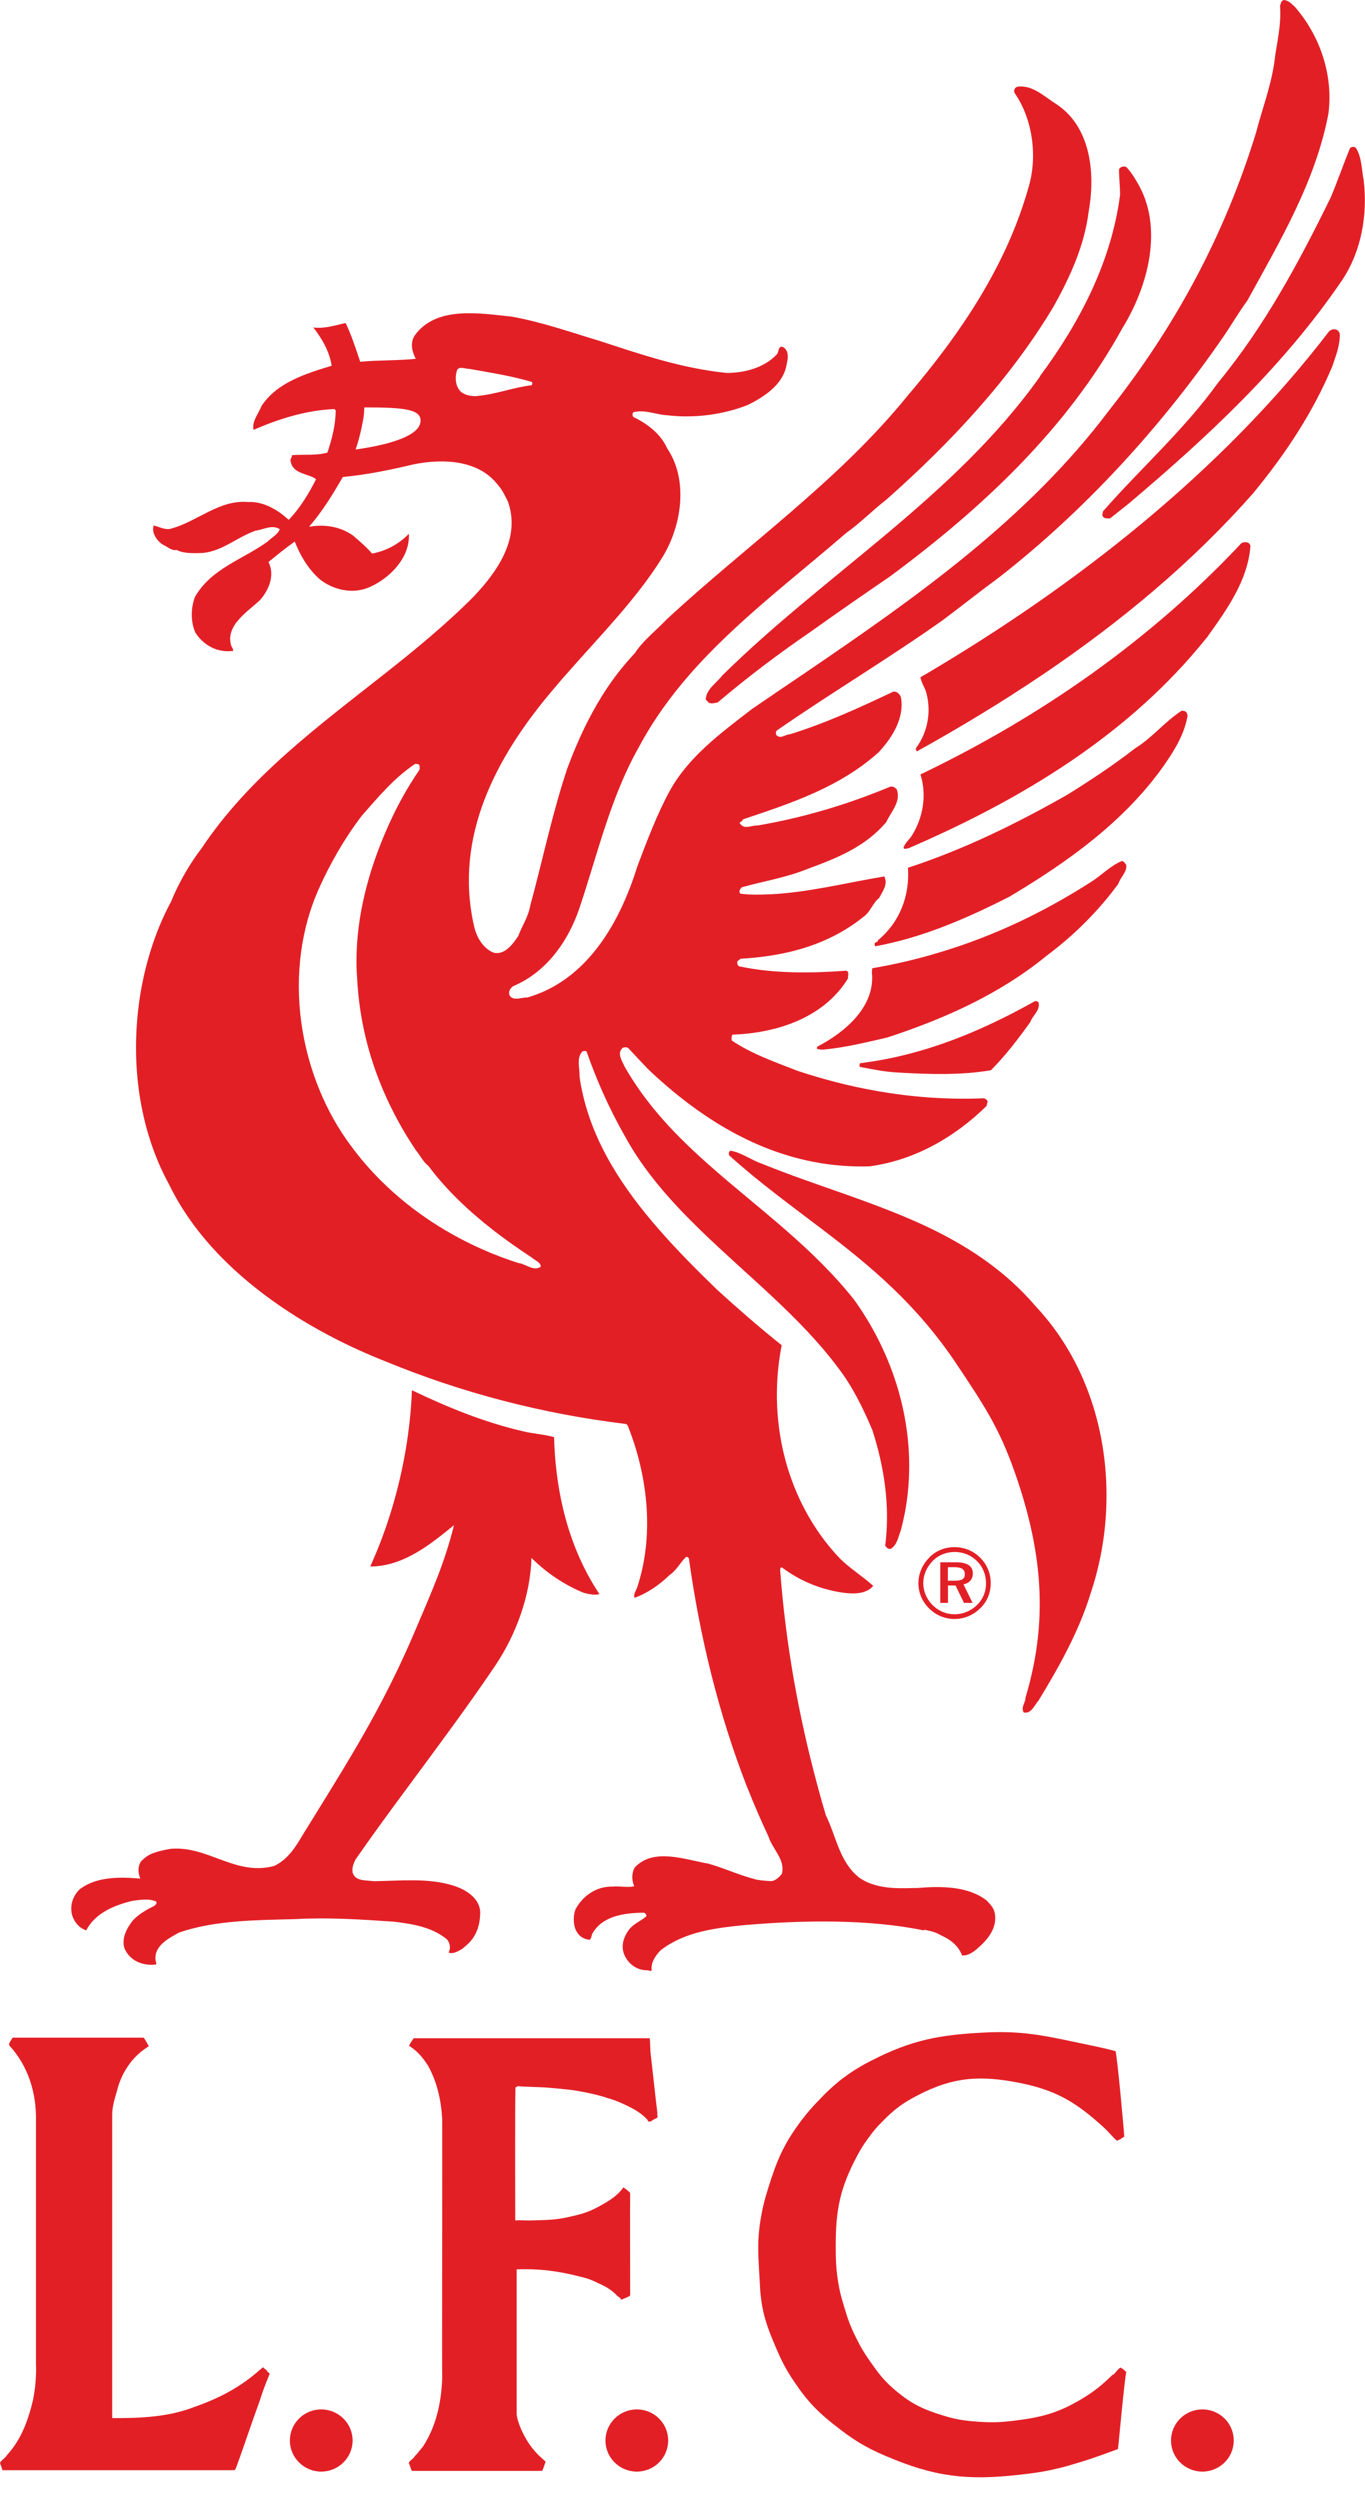 <svg xmlns="http://www.w3.org/2000/svg" fill="none" viewBox="0 0 59 108" height="108" width="59">
<path fill="#E31F26" d="M39.943 83.357C40.485 83.468 40.465 83.499 40.736 83.631C41.094 83.793 41.447 84.082 41.58 84.467C41.775 84.498 41.954 84.386 42.102 84.29C42.634 83.869 43.141 83.311 42.992 82.617C42.941 82.424 42.849 82.307 42.65 82.099C41.821 81.456 40.639 81.476 39.636 81.557C39.636 81.557 39.6 81.557 39.488 81.557C38.659 81.587 37.815 81.572 37.155 81.121C36.28 80.447 36.147 79.321 35.697 78.418C35.569 77.992 35.446 77.561 35.333 77.13C34.515 74.103 33.962 71.026 33.722 67.841C33.722 67.781 33.722 67.684 33.804 67.715C34.581 68.293 35.441 68.648 36.398 68.795C36.868 68.861 37.436 68.876 37.743 68.506C37.303 68.105 36.735 67.75 36.316 67.335C35.681 66.675 35.159 65.93 34.745 65.129C33.645 63.01 33.318 60.5 33.788 58.111C32.785 57.31 31.905 56.54 30.985 55.703C30.135 54.877 29.281 54.025 28.493 53.122C26.938 51.348 25.638 49.391 25.157 47.114C25.111 46.906 25.075 46.698 25.05 46.49C25.065 46.151 24.901 45.704 25.178 45.415C25.229 45.4 25.321 45.385 25.357 45.431C25.556 45.998 25.776 46.561 26.022 47.119C26.314 47.778 26.636 48.422 26.994 49.051C27.823 50.582 28.989 51.89 30.258 53.122C32.284 55.095 34.576 56.874 36.218 59.075C36.853 59.896 37.303 60.829 37.707 61.777C38.05 62.832 38.285 63.978 38.331 65.129C38.352 65.677 38.331 66.224 38.26 66.772C38.326 66.853 38.388 66.934 38.505 66.903C38.782 66.726 38.812 66.422 38.925 66.148C39.012 65.834 39.078 65.519 39.14 65.205C39.14 65.205 39.14 65.19 39.14 65.18C39.14 65.164 39.145 65.149 39.15 65.134C39.682 61.955 38.761 58.705 36.914 56.139C36.019 55.014 35.001 54.04 33.947 53.122C31.726 51.185 29.347 49.497 27.664 47.119C27.424 46.779 27.199 46.429 26.989 46.059C26.892 45.821 26.646 45.496 26.922 45.258C26.989 45.243 27.086 45.223 27.152 45.273L27.997 46.171C28.34 46.5 28.698 46.815 29.061 47.119C31.465 49.112 34.269 50.481 37.579 50.384C39.508 50.126 41.242 49.147 42.639 47.778L42.69 47.585C42.66 47.504 42.593 47.459 42.527 47.443C40.91 47.509 39.355 47.388 37.85 47.119C36.699 46.916 35.579 46.622 34.499 46.267C33.512 45.882 32.519 45.542 31.629 44.949C31.614 44.868 31.614 44.756 31.66 44.695C33.543 44.629 35.599 43.986 36.653 42.267C36.638 42.155 36.735 41.978 36.571 41.932C35.078 42.044 33.456 42.059 32.013 41.755C31.9 41.755 31.864 41.658 31.864 41.562C31.88 41.496 31.962 41.465 32.013 41.415C32.75 41.374 33.466 41.278 34.151 41.116C35.318 40.837 36.398 40.355 37.349 39.584C37.641 39.361 37.723 39.006 37.999 38.793C38.147 38.504 38.388 38.215 38.224 37.86C36.571 38.134 34.95 38.55 33.312 38.631C32.908 38.646 32.407 38.667 31.997 38.601C31.916 38.504 31.997 38.393 32.064 38.327C33.005 38.068 33.962 37.911 34.852 37.556C36.116 37.09 37.38 36.608 38.306 35.513C38.516 35.062 38.956 34.631 38.761 34.098C38.679 34.017 38.597 33.951 38.469 33.987C36.653 34.742 34.74 35.32 32.745 35.66C32.484 35.645 32.207 35.837 32.013 35.609C31.885 35.482 32.126 35.513 32.095 35.401C34.187 34.697 36.28 34.022 37.983 32.491C38.582 31.847 39.104 30.995 38.94 30.113C38.889 29.986 38.776 29.859 38.618 29.875C37.16 30.564 35.697 31.238 34.141 31.72C33.947 31.72 33.768 31.928 33.573 31.771C33.522 31.705 33.522 31.593 33.589 31.548C34.801 30.706 36.044 29.91 37.283 29.109C38.454 28.348 39.626 27.588 40.767 26.777C41.56 26.183 42.389 25.524 43.197 24.931C46.881 22.056 50.186 18.451 52.877 14.547C53.235 14.03 53.542 13.487 53.915 12.985C55.327 10.415 56.867 7.829 57.42 4.903C57.63 3.265 57.077 1.577 55.977 0.304C55.834 0.177 55.701 0.015 55.491 0C55.373 0.03 55.358 0.162 55.327 0.254C55.394 1.156 55.164 1.912 55.082 2.682C54.934 3.727 54.55 4.726 54.289 5.735C52.959 10.06 50.866 14.025 47.95 17.711C44.409 22.426 39.595 25.808 34.745 29.104C33.993 29.611 33.246 30.118 32.499 30.63C31.169 31.659 29.777 32.668 28.948 34.164C28.396 35.178 27.961 36.334 27.552 37.414C27.152 38.697 26.564 40.036 25.679 41.116C24.937 42.023 23.996 42.743 22.799 43.088C22.553 43.073 22.185 43.266 22.021 42.992C21.97 42.829 22.052 42.703 22.169 42.606C22.942 42.282 23.566 41.755 24.057 41.116C24.487 40.558 24.814 39.909 25.04 39.245C25.832 36.897 26.385 34.438 27.618 32.268C28.237 31.107 28.994 30.067 29.838 29.104C31.819 26.848 34.285 25.007 36.566 23.03C37.165 22.609 37.733 22.031 38.316 21.579C41.074 19.141 43.683 16.357 45.55 13.223C46.267 11.936 46.881 10.587 47.06 9.111C47.367 7.393 47.101 5.42 45.632 4.482C45.131 4.163 44.629 3.666 43.995 3.742C43.867 3.772 43.801 3.889 43.852 4.016C44.645 5.141 44.855 6.794 44.45 8.113C43.509 11.454 41.534 14.395 39.227 17.097C36.244 20.778 32.304 23.526 28.815 26.756C28.36 27.238 27.792 27.669 27.439 28.217C27.193 28.475 26.907 28.815 26.682 29.104C26.682 29.104 26.661 29.134 26.651 29.15C26.636 29.165 26.625 29.18 26.61 29.2C25.694 30.422 25.04 31.801 24.523 33.186C23.873 35.127 23.453 37.156 22.916 39.133C22.834 39.615 22.558 40 22.4 40.436C22.226 40.69 22.011 40.994 21.729 41.116C21.612 41.166 21.489 41.187 21.346 41.156C21.315 41.141 21.284 41.131 21.253 41.116C20.824 40.898 20.578 40.421 20.486 39.985C19.611 36.111 21.474 32.658 23.873 29.829C24.078 29.586 24.282 29.342 24.492 29.109C25.94 27.456 27.511 25.884 28.641 24.059C29.47 22.695 29.762 20.733 28.836 19.364C28.559 18.74 27.961 18.289 27.378 18.015C27.326 17.949 27.326 17.873 27.378 17.807C27.894 17.68 28.365 17.919 28.851 17.939C30.018 18.081 31.302 17.904 32.335 17.488C33.016 17.148 33.778 16.651 33.972 15.88C34.024 15.607 34.167 15.206 33.86 14.998C33.614 14.902 33.681 15.221 33.568 15.318C33.031 15.88 32.207 16.109 31.409 16.109C29.48 15.916 27.726 15.318 25.96 14.74C24.676 14.354 23.448 13.918 22.134 13.68C20.737 13.533 18.844 13.198 17.918 14.501C17.723 14.821 17.805 15.176 17.969 15.5C17.191 15.581 16.378 15.551 15.569 15.627C15.375 15.049 15.196 14.486 14.94 13.954C14.485 14.05 14.05 14.207 13.543 14.146C13.932 14.643 14.239 15.191 14.336 15.799C13.216 16.139 11.968 16.524 11.303 17.538C11.175 17.873 10.878 18.198 10.96 18.568C12.044 18.101 13.18 17.731 14.444 17.67L14.51 17.721C14.51 18.329 14.347 18.973 14.152 19.551C13.636 19.693 13.114 19.617 12.612 19.663C12.643 19.744 12.53 19.825 12.561 19.916C12.643 20.494 13.354 20.449 13.661 20.702C13.354 21.311 12.965 21.955 12.479 22.457C12.009 22.021 11.374 21.651 10.729 21.686C9.481 21.574 8.54 22.523 7.419 22.827C7.158 22.923 6.867 22.746 6.642 22.7C6.544 23.004 6.754 23.324 7.015 23.516C7.225 23.598 7.404 23.805 7.629 23.755C7.936 23.917 8.376 23.902 8.765 23.887C9.624 23.805 10.254 23.197 11.052 22.923C11.395 22.878 11.748 22.649 12.09 22.857C12.024 23.08 11.748 23.212 11.574 23.39C10.489 24.175 9.143 24.546 8.427 25.783C8.248 26.265 8.233 26.843 8.443 27.324C8.801 27.887 9.415 28.212 10.08 28.115C10.08 28.034 10.034 27.968 9.998 27.907C9.722 27.025 10.678 26.447 11.231 25.93C11.62 25.494 11.896 24.85 11.604 24.277C11.978 23.973 12.331 23.684 12.74 23.395C12.97 23.973 13.277 24.52 13.779 24.987C14.362 25.484 15.257 25.692 15.984 25.357C16.859 24.972 17.734 24.074 17.672 23.06C17.248 23.496 16.7 23.8 16.081 23.912C15.82 23.608 15.595 23.43 15.288 23.156C14.756 22.756 14.04 22.629 13.359 22.756C13.943 22.081 14.383 21.356 14.817 20.606C15.841 20.51 16.859 20.302 17.882 20.058C19.161 19.8 20.701 19.866 21.53 20.961C21.694 21.138 21.821 21.397 21.954 21.666C22.507 23.227 21.53 24.657 20.481 25.762C19.279 26.974 17.954 28.059 16.603 29.124C13.743 31.381 10.781 33.551 8.724 36.628C8.207 37.303 7.737 38.109 7.394 38.946C7.025 39.63 6.724 40.365 6.488 41.136C5.905 43.032 5.731 45.136 6.007 47.139C6.207 48.554 6.631 49.928 7.297 51.145C7.639 51.855 8.064 52.519 8.55 53.148C10.586 55.764 13.738 57.66 16.669 58.811C19.995 60.18 23.464 61.078 27.066 61.514L27.132 61.58C27.577 62.695 27.874 63.922 27.951 65.159C28.022 66.315 27.905 67.481 27.536 68.587C27.485 68.719 27.372 68.861 27.424 69.023C27.976 68.83 28.524 68.445 28.933 68.044C29.24 67.837 29.388 67.517 29.649 67.258C29.711 67.243 29.746 67.274 29.777 67.324C30.248 70.701 31.061 74.043 32.284 77.176C32.284 77.176 32.294 77.191 32.294 77.201C32.294 77.207 32.294 77.217 32.304 77.222C32.586 77.932 32.888 78.636 33.215 79.331C33.394 79.894 33.947 80.325 33.798 80.938C33.686 81.08 33.507 81.273 33.297 81.258C33.057 81.243 32.78 81.227 32.571 81.161C31.905 80.984 31.256 80.68 30.606 80.502C29.634 80.34 28.237 79.792 27.429 80.68C27.301 80.923 27.301 81.227 27.413 81.481C27.122 81.547 26.799 81.466 26.472 81.496C25.776 81.481 25.178 81.897 24.866 82.495C24.768 82.784 24.768 83.22 24.947 83.474C25.06 83.666 25.27 83.778 25.485 83.793C25.551 83.742 25.567 83.666 25.582 83.57C26.001 82.764 26.958 82.637 27.818 82.622C27.884 82.637 27.966 82.703 27.93 82.784C27.69 82.992 27.378 83.103 27.183 83.362C26.938 83.702 26.81 84.102 27.02 84.518C27.199 84.858 27.541 85.111 27.961 85.111C28.114 85.111 28.104 85.177 28.171 85.111C28.119 84.807 28.319 84.483 28.559 84.244C29.598 83.443 30.913 83.281 32.243 83.154C34.709 82.946 37.554 82.895 39.948 83.392M15.37 19.419C15.447 19.201 15.564 18.811 15.641 18.41C15.703 18.096 15.728 18.04 15.748 17.599C17.375 17.599 18.179 17.66 18.179 18.167C18.179 18.862 16.685 19.232 15.365 19.419M20.599 17.113C20.358 17.113 20.128 17.082 19.934 16.935C19.673 16.697 19.657 16.291 19.755 15.987C19.852 15.809 20.113 15.936 20.292 15.936C21.197 16.098 22.123 16.24 22.983 16.499C23.034 16.529 22.998 16.595 22.983 16.641C22.159 16.737 21.427 17.041 20.599 17.107M22.446 54.572C21.325 54.218 20.23 53.731 19.202 53.117C17.647 52.189 16.25 50.972 15.165 49.492C14.623 48.767 14.173 47.966 13.82 47.109C13.042 45.233 12.74 43.123 13.017 41.105C13.139 40.203 13.38 39.316 13.743 38.479C14.244 37.338 14.894 36.213 15.641 35.234C16.337 34.448 17.022 33.611 17.943 32.998C18.025 32.998 18.107 32.998 18.138 33.079V33.241C17.601 34.027 17.166 34.813 16.777 35.685C16.015 37.384 15.482 39.25 15.416 41.105C15.401 41.491 15.406 41.886 15.436 42.272C15.528 44.001 15.922 45.603 16.567 47.109C16.951 48.001 17.416 48.858 17.969 49.679C18.163 49.908 18.291 50.197 18.521 50.369C19.304 51.419 20.266 52.316 21.284 53.112C21.847 53.553 22.43 53.959 23.008 54.339C23.136 54.456 23.397 54.547 23.366 54.724C23.075 54.917 22.753 54.628 22.461 54.567"></path>
<path fill="#E31F26" d="M44.955 16.261C41.256 21.468 35.695 24.764 31.218 29.18C30.957 29.52 30.538 29.758 30.502 30.209C30.553 30.26 30.584 30.321 30.666 30.371C30.794 30.402 30.875 30.371 31.024 30.341C32.339 29.23 33.654 28.237 35.091 27.253C36.212 26.452 37.327 25.681 38.463 24.905C42.418 21.98 46.117 18.542 48.516 14.171C49.621 12.387 50.332 9.786 49.13 7.839C49.002 7.616 48.854 7.387 48.675 7.21C48.547 7.159 48.398 7.225 48.368 7.321C48.368 7.692 48.414 8.047 48.414 8.412C48.04 11.307 46.664 13.943 44.945 16.256"></path>
<path fill="#E31F26" d="M19.396 84.351C19.605 84.417 19.8 84.285 19.979 84.189C20.009 84.158 20.03 84.148 20.107 84.077C20.593 83.692 20.756 83.159 20.756 82.597C20.741 82.054 20.219 81.684 19.784 81.522C19.687 81.481 19.657 81.471 19.554 81.441C18.485 81.116 17.298 81.248 16.147 81.263C15.825 81.212 15.4 81.278 15.252 80.928C15.19 80.721 15.282 80.477 15.384 80.3C16.126 79.235 16.899 78.18 17.677 77.131C18.945 75.412 20.224 73.703 21.401 71.959C22.322 70.59 22.926 68.907 22.972 67.299C23.622 67.943 24.399 68.471 25.243 68.81C25.453 68.861 25.714 68.922 25.909 68.861C25.156 67.73 24.64 66.463 24.328 65.129C24.097 64.14 23.975 63.111 23.949 62.082C23.514 61.955 23.028 61.935 22.588 61.823C20.92 61.438 19.314 60.779 17.804 60.054C17.743 61.737 17.441 63.496 16.945 65.149C16.689 66.006 16.372 66.853 16.003 67.669C17.436 67.669 18.613 66.706 19.621 65.885C19.232 67.477 18.679 68.714 17.932 70.468C16.802 73.13 15.599 75.179 14.371 77.181C13.957 77.856 13.537 78.53 13.098 79.24C12.806 79.737 12.448 80.33 11.849 80.604C10.181 81.055 8.994 79.722 7.373 79.864C6.605 79.996 6.349 80.137 6.093 80.411C5.945 80.634 5.966 80.908 6.063 81.151C5.152 81.07 4.165 81.07 3.454 81.603C3.147 81.892 2.998 82.328 3.126 82.759C3.223 83.033 3.402 83.271 3.725 83.388C4.114 82.647 4.907 82.313 5.705 82.115C6.042 82.069 6.4 82.003 6.728 82.13C6.81 82.181 6.743 82.272 6.677 82.323C6.354 82.485 5.996 82.678 5.735 82.967C5.474 83.306 5.249 83.722 5.377 84.158C5.613 84.716 6.191 84.929 6.738 84.863C6.784 84.797 6.723 84.736 6.723 84.67C6.656 84.062 7.27 83.737 7.746 83.479C9.301 82.946 11.072 82.946 12.77 82.901C14.182 82.82 15.61 82.916 17.022 83.012C17.851 83.109 18.679 83.251 19.309 83.768C19.457 83.915 19.488 84.174 19.39 84.346"></path>
<path fill="#E31F26" d="M44.24 73.972C44.582 74.053 44.71 73.652 44.889 73.46C45.78 71.999 46.639 70.468 47.146 68.815C47.54 67.629 47.77 66.382 47.816 65.129C47.944 61.965 46.956 58.761 44.761 56.423C43.493 54.943 41.968 53.924 40.331 53.117C37.962 51.961 35.348 51.252 32.928 50.268C32.457 50.106 32.053 49.786 31.567 49.705C31.5 49.756 31.485 49.832 31.521 49.913C32.836 51.099 34.207 52.088 35.557 53.117C37.609 54.679 39.625 56.337 41.359 58.943C42.49 60.642 43.16 61.62 43.841 63.542C44.035 64.085 44.199 64.612 44.342 65.129C45.145 68.05 45.14 70.615 44.327 73.328C44.327 73.571 44.117 73.728 44.245 73.972"></path>
<path fill="#E31F26" d="M44.747 43.24C42.393 44.559 39.927 45.588 37.175 45.928C37.159 45.978 37.129 46.039 37.175 46.09C37.697 46.186 38.213 46.298 38.766 46.328C40.142 46.409 41.508 46.455 42.833 46.232C43.468 45.588 44.02 44.868 44.537 44.143C44.634 43.869 44.962 43.646 44.895 43.321C44.88 43.255 44.798 43.255 44.747 43.24Z"></path>
<path fill="#E31F26" d="M48.47 37.202C47.984 37.41 47.595 37.825 47.155 38.099C45.139 39.392 42.996 40.416 40.724 41.106C39.742 41.41 38.734 41.648 37.701 41.826L37.685 42.003C37.849 43.484 36.503 44.61 35.316 45.218V45.314L35.526 45.345C36.498 45.264 37.44 45.025 38.35 44.818C40.796 44.016 43.18 42.967 45.242 41.283C45.313 41.228 45.39 41.172 45.467 41.111C46.521 40.3 47.539 39.276 48.337 38.18C48.419 37.907 48.726 37.663 48.68 37.359C48.629 37.293 48.567 37.181 48.47 37.197"></path>
<path fill="#E31F26" d="M51.069 30.706C50.307 31.203 49.836 31.847 49.058 32.329C48.102 33.069 47.13 33.713 46.122 34.337C43.917 35.589 41.65 36.7 39.245 37.485C39.327 38.672 38.903 39.833 37.946 40.619C37.961 40.715 37.803 40.685 37.803 40.766C37.803 40.796 37.803 40.847 37.833 40.877C39.859 40.507 41.758 39.686 43.625 38.738C46.137 37.242 48.603 35.493 50.322 33.049C50.777 32.39 51.182 31.741 51.33 30.929C51.32 30.752 51.217 30.691 51.069 30.706Z"></path>
<path fill="#E31F26" d="M58.948 7.803C58.851 7.337 58.866 6.825 58.626 6.419C58.58 6.323 58.416 6.323 58.349 6.404C58.058 7.114 57.812 7.834 57.52 8.523C56.16 11.302 54.666 14.085 52.655 16.524C51.197 18.552 49.299 20.236 47.677 22.086C47.662 22.152 47.626 22.264 47.677 22.325C47.759 22.421 47.902 22.391 47.984 22.391L48.777 21.762C52.2 18.872 55.474 15.83 58.022 12.088C58.83 10.866 59.122 9.324 58.943 7.793"></path>
<path fill="#E31F26" d="M53.665 23.456C51.69 25.565 49.51 27.441 47.193 29.099C44.844 30.777 42.353 32.222 39.784 33.454C40.061 34.321 39.912 35.285 39.426 36.076C39.314 36.268 39.104 36.415 39.053 36.623C39.104 36.72 39.201 36.639 39.278 36.639C43.427 34.849 47.551 32.501 50.794 29.104C51.28 28.597 51.741 28.064 52.186 27.512C53.045 26.31 53.936 25.068 54.048 23.587C54.018 23.395 53.787 23.395 53.66 23.461"></path>
<path fill="#E31F26" d="M57.424 14.344C52.768 20.413 46.465 25.311 40.054 29.099C39.962 29.149 39.875 29.205 39.783 29.256C39.814 29.433 39.911 29.611 39.993 29.788C40.284 30.625 40.121 31.604 39.604 32.298C39.573 32.359 39.589 32.425 39.635 32.455C41.502 31.421 43.339 30.311 45.124 29.104C48.429 26.868 51.525 24.307 54.18 21.29C55.592 19.572 56.758 17.802 57.587 15.825C57.736 15.373 57.925 14.927 57.91 14.425C57.864 14.182 57.551 14.166 57.424 14.344Z"></path>
<path fill="#E31F26" d="M48.102 102.573C47.627 103.03 47.335 103.278 46.772 103.618C45.733 104.241 45.017 104.424 43.815 104.571C43.216 104.642 42.868 104.652 42.27 104.612C41.671 104.566 41.328 104.52 40.761 104.343C39.881 104.074 39.374 103.831 38.673 103.232C38.202 102.832 37.988 102.543 37.629 102.036C37.358 101.65 37.22 101.422 37.01 101.001C36.765 100.51 36.657 100.216 36.499 99.688C36.335 99.151 36.258 98.841 36.187 98.289C36.141 97.909 36.13 97.696 36.125 97.315C36.105 95.723 36.222 94.734 36.949 93.32C37.154 92.919 37.282 92.696 37.553 92.331C37.757 92.052 37.88 91.905 38.126 91.657C38.663 91.109 39.021 90.84 39.707 90.491C41.231 89.705 42.398 89.644 44.081 89.978C45.662 90.293 46.542 90.83 47.724 91.915C47.954 92.123 48.087 92.321 48.281 92.473C48.399 92.433 48.491 92.367 48.593 92.296C48.593 92.128 48.281 88.711 48.215 88.604C47.852 88.503 47.529 88.437 47.084 88.341C45.36 87.986 44.362 87.712 42.602 87.798C40.612 87.895 39.415 88.113 37.65 89.02C37.466 89.111 37.363 89.167 37.184 89.274C36.985 89.39 36.872 89.461 36.683 89.593C36.335 89.837 36.151 89.989 35.839 90.278C35.701 90.404 35.629 90.48 35.496 90.617C35.143 90.982 34.943 91.195 34.636 91.601C33.869 92.62 33.577 93.325 33.199 94.537C33.056 94.993 32.989 95.252 32.902 95.718C32.703 96.823 32.779 97.478 32.841 98.603C32.851 98.75 32.851 98.831 32.861 98.973C32.948 99.952 33.148 100.499 33.536 101.407C33.787 101.995 33.956 102.325 34.309 102.857C34.923 103.775 35.389 104.236 36.269 104.911C37.097 105.55 37.64 105.834 38.612 106.229C40.73 107.091 42.178 107.142 44.449 106.858C44.956 106.792 45.242 106.746 45.744 106.625C46.081 106.543 46.266 106.488 46.598 106.386C47.279 106.183 47.806 105.981 48.322 105.793C48.338 105.737 48.624 102.548 48.685 102.472C48.609 102.401 48.532 102.31 48.425 102.274C48.307 102.35 48.24 102.472 48.118 102.588"></path>
<path fill="#E31F26" d="M11.547 102.411L11.363 102.259L11.332 102.29C11.291 102.3 11.302 102.345 11.261 102.345C10.401 103.121 9.444 103.613 8.401 103.973C7.311 104.404 6.078 104.465 4.85 104.455V91.343C4.85 91.003 4.958 90.653 5.06 90.308C5.229 89.603 5.664 88.914 6.272 88.498C6.313 88.468 6.334 88.447 6.38 88.432C6.395 88.417 6.426 88.392 6.426 88.376C6.349 88.26 6.298 88.123 6.206 88.022H0.542C0.496 88.128 0.379 88.229 0.394 88.351C1.223 89.243 1.571 90.41 1.555 91.576V102.107C1.576 102.614 1.53 103.157 1.427 103.674C1.218 104.541 0.936 105.347 0.322 106.031C0.302 106.047 0.271 106.102 0.261 106.113C0.164 106.224 0.061 106.275 0 106.386C0.026 106.508 0.087 106.594 0.102 106.706H10.048C10.161 106.706 10.161 106.706 10.212 106.584C10.56 105.626 10.877 104.662 11.225 103.714C11.332 103.359 11.465 103.015 11.604 102.67C11.614 102.614 11.665 102.579 11.645 102.523C11.619 102.472 11.542 102.477 11.552 102.416"></path>
<path fill="#E31F26" d="M26.722 99.197C26.773 99.252 26.839 99.288 26.845 99.344C26.845 99.344 27.238 99.197 27.238 99.151C27.238 97.99 27.228 95.404 27.238 94.74C27.213 94.679 27.003 94.517 26.942 94.491C26.696 94.846 26.338 95.069 25.872 95.323C25.397 95.581 25.084 95.657 24.558 95.774C23.979 95.901 23.637 95.896 23.038 95.916C22.736 95.926 22.521 95.901 22.271 95.916C22.271 95.916 22.255 90.891 22.281 90.161C22.327 90.171 22.358 90.116 22.404 90.116C22.67 90.156 23.263 90.141 23.805 90.192C24.419 90.247 24.767 90.273 25.371 90.4C25.714 90.471 25.903 90.516 26.236 90.623C26.481 90.699 26.619 90.739 26.855 90.846C27.346 91.064 27.699 91.251 28.006 91.591C27.98 91.682 28.067 91.621 28.108 91.652C28.185 91.601 28.287 91.53 28.384 91.495C28.477 91.439 28.379 91.358 28.415 91.282C28.318 90.501 28.231 89.634 28.139 88.843C28.093 88.574 28.118 88.316 28.083 88.047H17.881C17.809 88.153 17.727 88.255 17.681 88.376C18.014 88.574 18.285 88.889 18.495 89.223C18.889 89.928 19.068 90.709 19.114 91.55C19.124 92.347 19.099 102.634 19.114 102.69C19.083 103.79 18.848 104.81 18.285 105.682C18.162 105.819 18.06 105.971 17.927 106.102C17.871 106.219 17.717 106.275 17.666 106.391C17.722 106.488 17.738 106.63 17.804 106.736H23.432C23.504 106.609 23.534 106.457 23.585 106.336C23.289 106.082 23.048 105.849 22.803 105.464C22.537 105.033 22.332 104.521 22.332 104.252V98.03C23.279 98 24.046 98.081 25.095 98.35C25.223 98.38 25.299 98.401 25.427 98.441C25.555 98.487 25.622 98.517 25.744 98.573C26.154 98.761 26.404 98.877 26.712 99.207"></path>
<path fill="#E31F26" d="M27.526 104.08C26.779 104.08 26.17 104.683 26.17 105.424C26.17 106.164 26.774 106.767 27.526 106.767C28.278 106.767 28.881 106.164 28.881 105.424C28.881 104.683 28.278 104.08 27.526 104.08Z"></path>
<path fill="#E31F26" d="M13.885 104.08C13.138 104.08 12.529 104.683 12.529 105.424C12.529 106.164 13.138 106.767 13.885 106.767C14.632 106.767 15.241 106.164 15.241 105.424C15.241 104.683 14.632 104.08 13.885 104.08Z"></path>
<path fill="#E31F26" d="M51.971 104.08C51.224 104.08 50.615 104.683 50.615 105.424C50.615 106.164 51.219 106.767 51.971 106.767C52.723 106.767 53.327 106.164 53.327 105.424C53.327 104.683 52.723 104.08 51.971 104.08Z"></path>
<path fill="#E31F26" d="M40.173 67.279C39.866 67.583 39.697 67.979 39.697 68.39C39.697 68.8 39.856 69.175 40.153 69.475C40.455 69.774 40.838 69.936 41.258 69.936C41.677 69.936 42.061 69.774 42.368 69.475C42.665 69.191 42.823 68.811 42.823 68.385C42.823 67.959 42.66 67.583 42.373 67.294C42.071 66.99 41.682 66.833 41.258 66.833C40.833 66.833 40.46 66.985 40.173 67.274M42.235 67.442C42.486 67.69 42.619 68.025 42.619 68.4C42.619 68.775 42.48 69.089 42.225 69.338C41.953 69.596 41.621 69.733 41.253 69.733C40.905 69.733 40.562 69.591 40.306 69.333C40.05 69.074 39.907 68.74 39.907 68.39C39.907 68.04 40.055 67.69 40.321 67.421C40.567 67.173 40.905 67.041 41.268 67.041C41.631 67.041 41.974 67.178 42.235 67.442Z"></path>
<path fill="#E31F26" d="M40.97 68.49H41.303L41.666 69.241H42.039L41.645 68.44C41.901 68.389 42.05 68.216 42.05 67.968C42.05 67.649 41.809 67.486 41.313 67.486H40.643V69.241H40.975V68.49H40.97ZM40.97 67.699H41.246C41.558 67.699 41.702 67.785 41.702 68.004C41.702 68.222 41.558 68.282 41.251 68.282H40.97V67.699Z"></path>
</svg>
